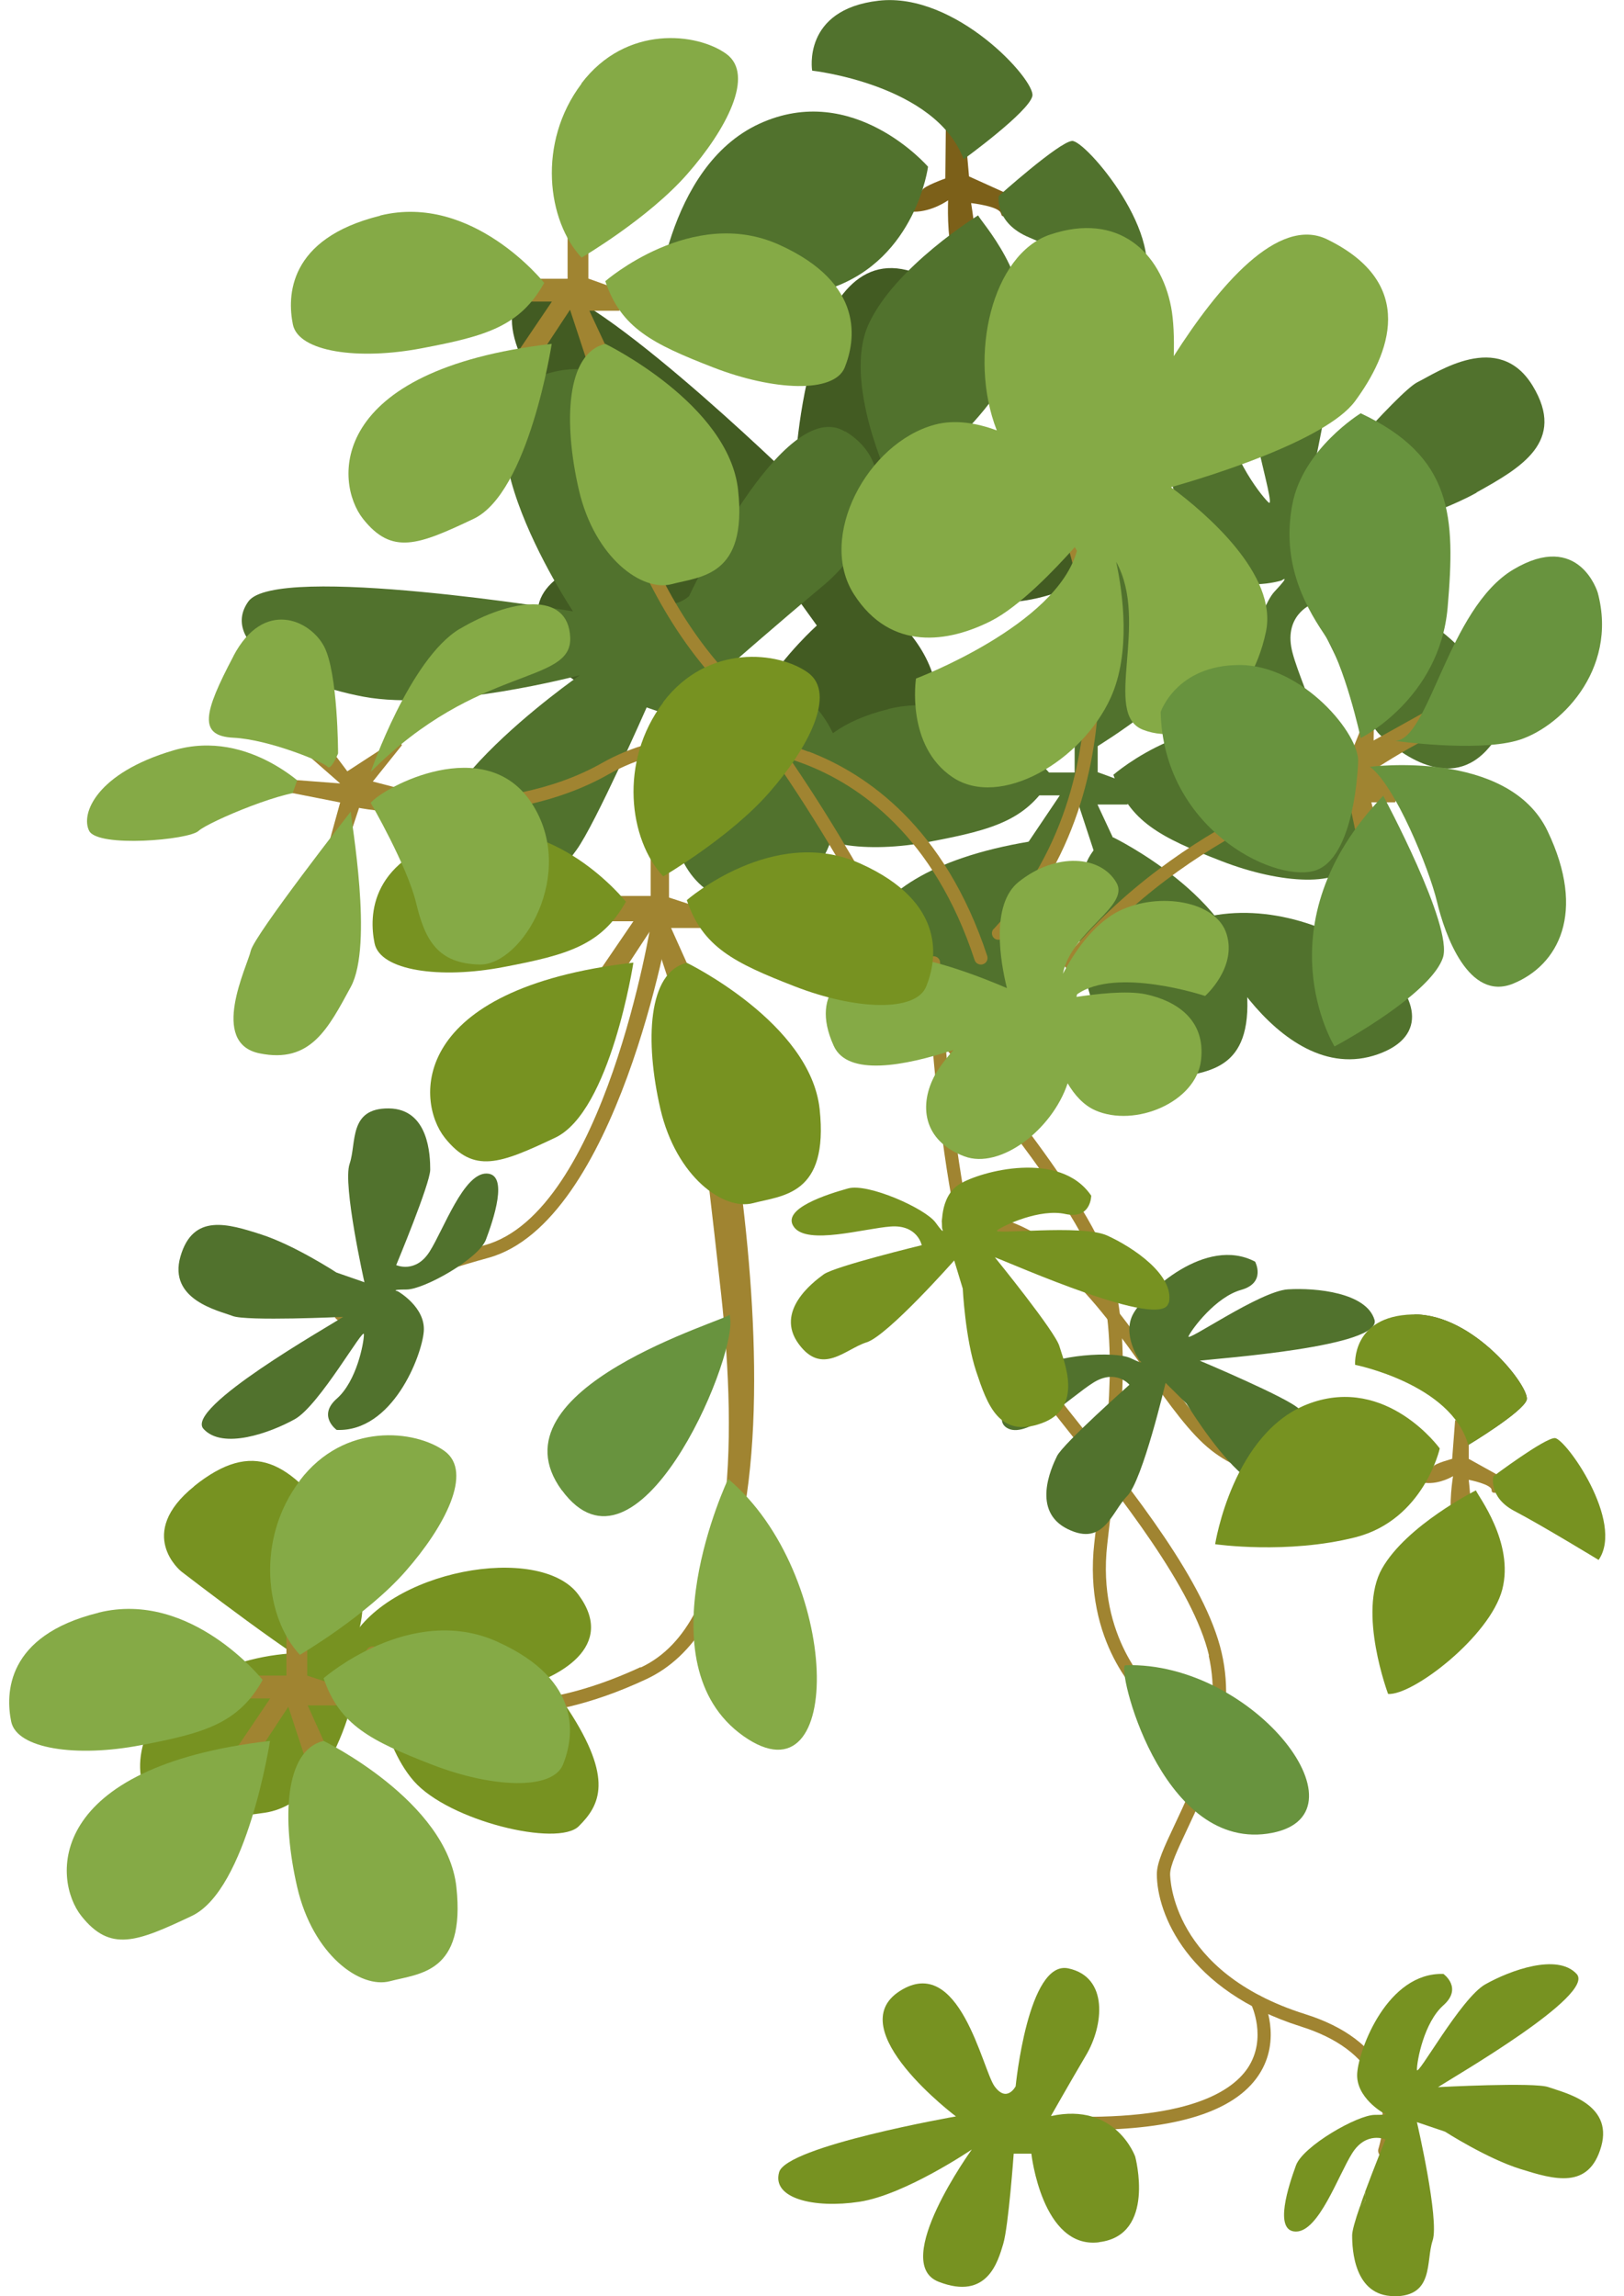 <svg width="58" height="82" viewBox="0 0 58 82" fill="none" xmlns="http://www.w3.org/2000/svg">
<g clip-path="url(#clip0_74_5967)">
<path d="M43.036 32.755C42.706 32.836 45.555 38.944 49.214 37.646C52.873 36.347 47.531 31.692 43.036 32.755Z" fill="#51722D"/>
<path d="M40.05 17.453C39.028 15.098 32.084 19.079 32.084 19.079C32.084 19.079 30.893 19.253 31.317 18.016C31.741 16.779 36.896 11.388 32.763 9.768C28.631 8.149 28.369 17.157 28.369 17.157C28.369 17.157 20.701 9.682 19.087 10.251C17.472 10.819 18.47 13.323 20.483 15.376C22.497 17.429 27.247 19.154 27.247 19.154C27.247 19.154 18.451 19.135 19.255 22.288C20.059 25.448 22.453 24.551 23.538 24.186C24.622 23.822 28.537 21.454 28.537 21.454L29.173 22.338C29.173 22.338 24.666 26.338 27.091 28.959C29.522 31.587 32.801 27.661 32.801 27.661C32.801 27.661 34.914 24.693 31.828 21.93C31.828 21.93 34.066 21.682 36.229 21.491C38.386 21.299 41.079 19.797 40.057 17.441L40.05 17.453Z" fill="#425B22"/>
<path d="M30.183 15.413C27.982 14.066 24.61 21.287 24.61 21.287C24.61 21.287 23.737 22.103 23.369 20.854C22.995 19.605 24.092 12.254 19.773 13.28C15.446 14.313 20.464 21.831 20.464 21.831C20.464 21.831 9.861 20.093 8.87 21.478C7.879 22.863 10.148 24.347 12.984 24.879C15.82 25.411 20.708 24.112 20.708 24.112C20.708 24.112 13.502 29.108 15.982 31.241C18.47 33.368 19.91 31.272 20.589 30.351C21.262 29.429 23.095 25.262 23.095 25.262L24.13 25.621C24.13 25.621 22.758 31.463 26.268 32.224C29.777 32.984 30.183 27.908 30.183 27.908C30.183 27.908 30.189 24.273 26.062 23.772C26.062 23.772 27.752 22.288 29.41 20.904C31.068 19.519 32.395 16.755 30.195 15.407L30.183 15.413Z" fill="#51722D"/>
<path d="M38.916 20.607C37.32 22.721 37.694 25.516 38.916 26.82C38.916 26.82 41.303 25.423 42.693 23.834C44.084 22.251 45.118 20.291 44.084 19.543C43.049 18.795 40.512 18.486 38.91 20.601L38.916 20.607Z" fill="#51722D"/>
<path d="M39.764 27.667C40.325 29.343 41.453 29.905 43.616 30.746C45.779 31.587 47.942 31.68 48.316 30.746C48.69 29.813 49.07 27.76 45.966 26.363C42.862 24.965 39.764 27.667 39.764 27.667Z" fill="#51722D"/>
<path d="M31.722 25.324C28.412 26.14 28.406 28.224 28.605 29.207C28.805 30.19 30.949 30.493 33.225 30.054C35.506 29.621 36.715 29.275 37.582 27.723C37.582 27.723 35.026 24.502 31.722 25.318V25.324Z" fill="#51722D"/>
<path d="M39.764 29.905C38.367 30.239 38.261 32.7 38.822 35.13C39.39 37.553 41.079 38.765 42.132 38.487C43.186 38.209 44.838 38.209 44.507 35.13C44.177 32.051 39.764 29.905 39.764 29.905Z" fill="#51722D"/>
<path d="M31.111 36.15C32.146 37.454 33.087 37.083 35.057 36.15C37.033 35.216 37.85 29.899 37.85 29.899C29.827 30.833 30.077 34.839 31.111 36.15Z" fill="#51722D"/>
<path d="M40.543 28.063L39.203 27.574V26.035H38.38V27.587H35.905L36.285 28.403H37.85L36.697 30.115L37.208 30.653L38.505 28.687L39.153 30.66L39.764 29.948L39.196 28.73H40.262L40.543 28.063Z" fill="#51722D"/>
<path d="M52.736 17.584C54.313 16.706 55.952 15.772 54.737 13.775C53.521 11.778 51.321 13.305 50.629 13.645C49.931 13.985 46.714 17.769 46.714 17.769C46.876 16.811 48.809 8.606 47.331 8.588C45.854 8.569 44.838 10.956 44.495 12.365C44.152 13.775 45.636 18.245 45.305 17.942C44.975 17.633 43.772 16.013 43.803 14.671C43.834 13.324 42.612 13.565 42.612 13.565C40.568 15.586 42.457 19.37 43.317 20.298C44.177 21.225 45.767 20.73 45.767 20.73C45.767 20.73 46.141 20.465 45.523 21.12C44.9 21.775 44.165 24.916 44.638 25.856C45.118 26.796 46.34 29.052 47.144 28.199C47.955 27.346 46.521 24.656 46.166 23.327C45.804 22.004 46.82 21.59 46.82 21.59C46.82 21.59 48.74 25.732 49.27 26.227C49.8 26.721 51.645 28.317 53.072 26.814C54.5 25.305 52.873 24.403 52.331 23.401C51.788 22.4 47.281 19.797 47.281 19.797L48.634 19.086C48.634 19.086 51.153 18.474 52.73 17.596L52.736 17.584Z" fill="#51722D"/>
<path d="M35.755 7.623C35.768 7.889 36.273 7.58 36.273 7.58L36.223 7.03L34.608 6.3L34.484 4.89L33.779 4.618L33.761 6.374C33.761 6.374 32.981 6.652 32.938 6.789C32.894 6.925 31.778 7.178 31.554 7.351C31.33 7.524 31.978 7.555 32.639 7.561C33.299 7.561 33.861 7.153 33.861 7.153C33.861 7.153 33.804 8.507 34.041 9.082C34.278 9.657 34.839 9.014 34.839 9.014C34.958 9.002 34.683 7.252 34.683 7.252C34.683 7.252 35.737 7.37 35.749 7.636L35.755 7.623Z" fill="#7C6019"/>
<path d="M35.668 6.999C35.668 6.999 35.512 7.963 36.765 8.483C38.018 9.008 40.742 10.35 40.742 10.35C41.777 8.52 38.76 4.989 38.286 5.033C37.813 5.076 35.668 6.999 35.668 6.999Z" fill="#51722D"/>
<path d="M31.018 11.586C30.083 13.639 31.785 17.206 31.785 17.206C32.901 17.188 36.142 14.226 36.51 12.056C36.878 9.892 35.032 7.92 34.933 7.691C34.933 7.691 31.953 9.527 31.018 11.586Z" fill="#51722D"/>
<path d="M31.38 0.025C28.637 0.34 29.005 2.523 29.005 2.523C29.005 2.523 33.418 3.011 34.415 5.688C34.415 5.688 36.759 3.988 36.871 3.425C36.983 2.863 34.129 -0.291 31.38 0.025Z" fill="#51722D"/>
<path d="M27.116 4.421C23.75 5.972 23.407 11.141 23.407 11.141C23.407 11.141 26.692 11.333 29.703 10.282C32.72 9.231 33.144 5.954 33.144 5.954C33.144 5.954 30.482 2.869 27.116 4.421Z" fill="#51722D"/>
<path d="M12.454 58.71V59.873C12.454 59.873 16.5 60.806 18.258 60.367C20.016 59.934 22.029 58.784 20.651 56.936C19.274 55.087 13.77 56.058 12.454 58.71Z" fill="#779221"/>
<path d="M6.938 53.072C4.818 54.778 6.47 56.113 6.47 56.113C6.47 56.113 10.971 59.588 11.75 59.792C12.529 60.002 12.635 58.735 12.635 58.735C12.635 58.735 13.67 56.769 12.012 54.487C10.354 52.206 9.057 51.365 6.931 53.072H6.938Z" fill="#779221"/>
<path d="M13.763 59.124L13.339 59.557C13.339 59.557 13.527 62.166 14.779 63.601C16.032 65.029 19.922 65.962 20.67 65.214C21.424 64.466 21.923 63.532 20.296 61.047C18.669 58.562 13.763 59.118 13.763 59.118V59.124Z" fill="#779221"/>
<path d="M5.317 64.157C5.878 64.781 6.632 65.152 9.456 64.732C12.274 64.311 12.891 59.31 12.891 59.31C12.891 59.31 10.522 58.438 7.58 59.749C4.631 61.053 4.762 63.539 5.323 64.163L5.317 64.157Z" fill="#779221"/>
<path d="M43.167 59.118C43.703 61.449 42.644 63.699 41.939 65.189C41.578 65.956 41.316 66.513 41.316 66.921C41.316 68.336 42.401 71.081 46.465 72.367C47.755 72.775 48.634 73.425 49.071 74.303C49.663 75.49 49.233 76.708 49.233 76.72C49.189 76.844 49.251 76.974 49.376 77.017C49.401 77.029 49.432 77.029 49.457 77.029C49.55 77.029 49.644 76.967 49.675 76.874C49.694 76.819 50.174 75.465 49.494 74.099C49.002 73.103 48.029 72.367 46.608 71.922C41.846 70.42 41.79 67.063 41.79 66.921C41.79 66.618 42.058 66.049 42.369 65.387C43.099 63.842 44.208 61.498 43.629 59.013C43.049 56.509 40.53 53.337 38.305 50.543C37.383 49.38 36.51 48.286 35.918 47.396C34.004 44.533 33.574 34.468 33.574 34.369C33.574 34.239 33.455 34.14 33.331 34.147C33.2 34.147 33.1 34.258 33.106 34.388C33.125 34.808 33.543 44.682 35.531 47.656C36.136 48.558 37.015 49.659 37.944 50.833C40.026 53.455 42.619 56.719 43.18 59.124L43.167 59.118Z" fill="#A08431"/>
<path d="M50.037 52.484C49.993 52.49 45.754 53.164 43.547 51.421C42.862 50.877 42.114 49.826 41.322 48.719C39.483 46.135 37.189 42.914 33.836 43.383C33.705 43.402 33.617 43.52 33.636 43.649C33.655 43.779 33.773 43.866 33.904 43.847C36.971 43.414 39.172 46.506 40.936 48.991C41.783 50.178 42.513 51.205 43.255 51.786C44.607 52.855 46.596 53.096 48.086 53.096C49.201 53.096 50.043 52.96 50.118 52.948C50.249 52.929 50.33 52.806 50.311 52.682C50.292 52.558 50.168 52.472 50.043 52.49L50.037 52.484Z" fill="#A08431"/>
<path d="M39.084 55.081C38.673 58.673 40.736 60.583 40.823 60.664C40.867 60.707 40.923 60.726 40.979 60.726C41.042 60.726 41.104 60.701 41.154 60.651C41.241 60.559 41.235 60.41 41.135 60.324C41.116 60.305 39.159 58.5 39.545 55.143C39.583 54.79 39.627 54.438 39.67 54.079C40.057 50.815 40.462 47.445 39.533 44.935C38.523 42.196 33.854 36.805 33.655 36.576C33.568 36.477 33.424 36.465 33.324 36.551C33.225 36.638 33.212 36.78 33.299 36.879C33.349 36.935 38.112 42.437 39.097 45.096C39.988 47.501 39.589 50.815 39.209 54.024C39.165 54.382 39.122 54.735 39.084 55.087V55.081Z" fill="#A08431"/>
<path d="M37.22 76.015C37.763 76.046 38.28 76.058 38.773 76.058C42.008 76.058 44.084 75.403 44.95 74.105C45.804 72.825 45.137 71.434 45.106 71.372C45.05 71.255 44.906 71.211 44.794 71.267C44.676 71.323 44.632 71.465 44.688 71.576C44.688 71.588 45.268 72.782 44.564 73.845C43.94 74.772 42.17 75.824 37.252 75.545C37.121 75.539 37.008 75.638 37.002 75.768C36.996 75.898 37.096 76.009 37.227 76.015H37.22Z" fill="#A08431"/>
<path d="M22.877 59.532C20.159 60.794 17.678 61.084 15.696 60.367C14.2 59.829 13.502 58.896 13.495 58.889C13.421 58.784 13.271 58.76 13.165 58.84C13.059 58.914 13.034 59.063 13.115 59.168C13.146 59.211 13.888 60.206 15.502 60.8C16.145 61.035 16.98 61.227 18.021 61.227C19.367 61.227 21.05 60.911 23.076 59.965C30.139 56.682 25.358 35.847 25.289 35.63C25.252 35.507 24.653 35.525 24.529 35.569C24.404 35.606 24.491 35.946 24.529 36.069C24.541 36.113 25.108 40.304 25.757 46.234C26.324 51.433 26.287 57.962 22.883 59.545L22.877 59.532Z" fill="#A08431"/>
<path d="M23.27 32.848C23.257 32.966 21.587 43.291 17.31 44.465C12.872 45.683 12.055 46.685 11.981 46.796C11.906 46.901 11.931 47.05 12.037 47.124C12.08 47.155 12.124 47.167 12.174 47.167C12.249 47.167 12.317 47.13 12.367 47.068C12.373 47.056 13.159 46.091 17.441 44.917C22.023 43.655 23.912 33.058 23.968 32.57C23.98 32.44 23.968 32.31 23.837 32.298C23.706 32.285 23.294 32.712 23.276 32.842L23.27 32.848Z" fill="#A08431"/>
<path d="M12.323 60.28L10.971 59.835V58.364H10.229V59.835H7.698L8.078 60.651H9.649L8.49 62.37L9.001 62.914L10.297 60.948L10.946 62.926L11.557 62.16L10.989 60.899H12.055L12.323 60.28Z" fill="#A08431"/>
<path d="M10.709 52.874C9.113 54.988 9.487 57.783 10.709 59.093C10.709 59.093 13.096 57.696 14.486 56.107C15.877 54.524 16.911 52.565 15.877 51.816C14.842 51.068 12.305 50.759 10.703 52.874H10.709Z" fill="#85AA46"/>
<path d="M11.557 59.928C12.124 61.604 13.252 62.166 15.409 63.007C17.572 63.848 19.735 63.941 20.109 63.007C20.483 62.073 20.863 60.021 17.759 58.623C14.655 57.226 11.557 59.928 11.557 59.928Z" fill="#85AA46"/>
<path d="M3.515 57.591C0.205 58.407 0.199 60.491 0.399 61.474C0.598 62.457 2.742 62.76 5.024 62.321C7.305 61.888 8.515 61.542 9.381 59.99C9.381 59.99 6.825 56.769 3.522 57.585L3.515 57.591Z" fill="#85AA46"/>
<path d="M11.557 62.166C10.16 62.5 10.054 64.961 10.615 67.391C11.176 69.814 12.872 71.026 13.925 70.748C14.979 70.469 16.631 70.469 16.3 67.391C15.97 64.312 11.557 62.166 11.557 62.166Z" fill="#85AA46"/>
<path d="M2.904 68.417C3.939 69.721 4.88 69.35 6.85 68.417C8.826 67.483 9.643 62.166 9.643 62.166C1.62 63.1 1.87 67.106 2.904 68.417Z" fill="#85AA46"/>
<path d="M49.787 82C51.227 82 50.916 80.757 51.165 80.009C51.414 79.261 50.604 75.78 50.604 75.78L51.608 76.12C51.608 76.12 53.11 77.085 54.307 77.456C55.497 77.827 56.75 78.204 57.187 76.646C57.623 75.094 55.809 74.717 55.304 74.531C54.805 74.346 51.358 74.531 51.358 74.531C51.925 74.16 57 71.236 56.308 70.488C55.616 69.74 53.926 70.364 53.047 70.859C52.169 71.354 50.604 74.216 50.604 73.907C50.604 73.598 50.853 72.225 51.551 71.607C52.25 70.983 51.551 70.488 51.551 70.488C49.557 70.426 48.534 73.159 48.472 74.031C48.41 74.903 49.413 75.459 49.413 75.459C49.413 75.459 49.725 75.521 49.102 75.521C48.478 75.521 46.533 76.64 46.284 77.326C46.035 78.012 45.467 79.688 46.284 79.688C47.101 79.688 47.786 77.697 48.291 76.893C48.796 76.09 49.482 76.399 49.482 76.399C49.482 76.399 49.089 77.363 48.752 78.272C48.765 78.402 48.784 78.525 48.74 78.618C48.696 78.686 48.628 78.748 48.566 78.804C48.403 79.267 48.291 79.663 48.291 79.818C48.291 80.312 48.354 81.994 49.794 81.994L49.787 82Z" fill="#779221"/>
<path d="M48.74 78.624C48.784 78.532 48.765 78.414 48.752 78.278C48.684 78.457 48.622 78.637 48.566 78.81C48.634 78.754 48.696 78.692 48.74 78.624Z" fill="#779221"/>
<path d="M39.259 80.065C41.297 79.817 40.543 77.011 40.543 77.011C40.543 77.011 39.851 75.057 37.532 75.564C37.532 75.564 38.162 74.451 38.785 73.394C39.415 72.337 39.602 70.599 38.155 70.29C36.715 69.981 36.273 74.5 36.273 74.5C36.273 74.5 35.961 75.106 35.519 74.5C35.082 73.894 34.266 69.734 32.134 71.1C30.002 72.466 34.141 75.576 34.141 75.576C34.141 75.576 28.094 76.633 27.826 77.567C27.558 78.501 29.061 78.871 30.694 78.624C32.321 78.377 34.708 76.757 34.708 76.757C34.708 76.757 31.779 80.807 33.524 81.481C35.269 82.161 35.643 80.745 35.83 80.127C36.017 79.502 36.204 76.906 36.204 76.906H36.834C36.834 76.906 37.214 80.318 39.246 80.071L39.259 80.065Z" fill="#779221"/>
<path d="M14.518 46.048C15.147 46.048 17.098 44.948 17.354 44.268C17.61 43.587 18.189 41.912 17.373 41.906C16.556 41.9 15.852 43.884 15.347 44.688C14.842 45.492 14.15 45.176 14.15 45.176C14.15 45.176 15.365 42.264 15.365 41.77C15.365 41.275 15.322 39.593 13.882 39.581C12.442 39.569 12.741 40.818 12.486 41.56C12.23 42.301 13.015 45.788 13.015 45.788L12.018 45.442C12.018 45.442 10.522 44.465 9.331 44.082C8.141 43.699 6.894 43.315 6.445 44.867C5.996 46.419 7.81 46.802 8.309 46.994C8.808 47.186 12.255 47.025 12.255 47.025C11.688 47.396 6.589 50.277 7.268 51.025C7.954 51.779 9.649 51.167 10.528 50.679C11.407 50.191 13.003 47.34 12.997 47.65C12.997 47.959 12.735 49.325 12.03 49.943C11.326 50.562 12.024 51.062 12.024 51.062C14.019 51.143 15.066 48.416 15.135 47.544C15.203 46.673 14.206 46.11 14.206 46.11C14.206 46.11 13.894 46.048 14.518 46.048Z" fill="#51722D"/>
<path d="M48.329 27.482C48.266 27.5 42.126 29.201 38.037 34.233C37.956 34.332 37.975 34.48 38.074 34.561C38.118 34.598 38.168 34.61 38.224 34.61C38.293 34.61 38.361 34.579 38.405 34.524C42.394 29.609 48.391 27.945 48.453 27.927C48.578 27.896 48.653 27.766 48.615 27.642C48.584 27.519 48.453 27.445 48.329 27.482Z" fill="#A08431"/>
<path d="M35.487 33.17C35.4 33.262 35.406 33.411 35.5 33.497C35.544 33.541 35.6 33.559 35.662 33.559C35.724 33.559 35.787 33.535 35.837 33.485C38.623 30.474 39.234 26.826 39.252 24.291C39.271 21.553 38.642 19.556 38.617 19.475C38.579 19.352 38.448 19.284 38.324 19.321C38.199 19.358 38.13 19.488 38.168 19.611C38.174 19.63 38.804 21.633 38.785 24.304C38.766 26.752 38.18 30.276 35.494 33.17H35.487Z" fill="#A08431"/>
<path d="M21.35 12.266C21.35 12.136 21.237 12.037 21.107 12.044C20.976 12.044 20.876 12.155 20.882 12.285C20.882 12.353 21.219 19.135 25.215 23.896C29.142 28.57 31.872 34.252 31.903 34.307C31.941 34.394 32.028 34.443 32.115 34.443C32.146 34.443 32.184 34.437 32.215 34.419C32.333 34.363 32.383 34.227 32.327 34.109C32.302 34.054 29.541 28.323 25.576 23.599C21.686 18.962 21.356 12.334 21.35 12.266Z" fill="#A08431"/>
<path d="M28.88 26.845C26.418 25.905 23.587 26.06 21.499 27.247C17.89 29.293 12.984 28.409 12.934 28.397C12.803 28.372 12.685 28.459 12.66 28.582C12.635 28.706 12.722 28.829 12.847 28.854C13.053 28.891 17.971 29.788 21.736 27.649C23.712 26.53 26.386 26.387 28.718 27.278C30.694 28.032 33.356 29.862 34.808 34.283C34.839 34.382 34.933 34.443 35.032 34.443C35.057 34.443 35.082 34.443 35.107 34.431C35.232 34.394 35.3 34.258 35.257 34.134C33.742 29.541 30.956 27.63 28.886 26.839L28.88 26.845Z" fill="#A08431"/>
<path d="M22.372 10.436L21.013 9.948V8.402H20.271V9.954H17.759L18.139 10.77H19.71L18.551 12.483L19.062 13.027L20.358 11.061L21.007 13.033L21.618 12.316L21.05 11.098H22.116L22.372 10.436Z" fill="#A08431"/>
<path d="M20.77 2.986C19.174 5.101 19.548 7.895 20.77 9.2C20.77 9.2 23.157 7.803 24.547 6.214C25.938 4.631 26.972 2.671 25.938 1.923C24.903 1.175 22.366 0.866 20.764 2.98L20.77 2.986Z" fill="#85AA46"/>
<path d="M21.618 10.041C22.179 11.716 23.307 12.279 25.47 13.12C27.633 13.96 29.796 14.053 30.17 13.12C30.544 12.186 30.924 10.133 27.82 8.736C24.716 7.339 21.618 10.041 21.618 10.041Z" fill="#85AA46"/>
<path d="M13.576 7.704C10.266 8.52 10.26 10.603 10.46 11.586C10.659 12.569 12.803 12.872 15.079 12.433C17.36 12.001 18.569 11.654 19.436 10.102C19.436 10.102 16.88 6.881 13.576 7.697V7.704Z" fill="#85AA46"/>
<path d="M21.618 12.279C20.221 12.613 20.115 15.073 20.676 17.503C21.244 19.927 22.933 21.139 23.986 20.86C25.04 20.582 26.692 20.582 26.361 17.503C26.031 14.424 21.618 12.279 21.618 12.279Z" fill="#85AA46"/>
<path d="M12.966 18.529C14 19.834 14.941 19.463 16.911 18.529C18.887 17.596 19.704 12.279 19.704 12.279C11.681 13.212 11.931 17.219 12.966 18.529Z" fill="#85AA46"/>
<path d="M48.391 14.331C49.632 12.65 50.635 10.133 47.406 8.551C45.648 7.685 43.51 10.226 41.92 12.718C41.939 12.05 41.914 11.438 41.827 10.974C41.453 9.014 39.944 7.555 37.501 8.378C35.444 9.07 34.559 12.705 35.6 15.37C34.864 15.098 34.091 14.974 33.38 15.166C30.968 15.821 29.185 19.179 30.5 21.225C31.816 23.278 33.885 22.938 35.388 22.177C36.416 21.658 37.682 20.328 38.386 19.537C38.411 19.58 38.436 19.624 38.461 19.667C37.738 22.338 32.714 24.23 32.714 24.23C32.714 24.23 32.34 26.635 34.029 27.76C35.718 28.885 38.635 27.191 39.67 24.91C40.393 23.309 40.106 21.194 39.863 20.063C41.066 22.233 39.358 25.497 40.823 26.06C42.519 26.715 44.651 25.238 45.212 22.561C45.642 20.52 43.068 18.325 41.821 17.398C43.105 17.033 47.337 15.747 48.391 14.331Z" fill="#85AA46"/>
<path d="M50.778 25.485L49.058 26.443L49.07 25.546H48.796L48.061 27.383L47.188 27.574V28.322L48.061 28.038L48.416 29.713H49.251L48.977 28.65H49.825L50.111 28.007L49.27 27.358C49.27 27.358 50.691 26.455 50.972 26.412L50.785 25.485H50.778Z" fill="#A08431"/>
<path d="M49.089 47.13C48.802 46.16 47.007 45.98 45.997 46.042C44.987 46.104 42.313 47.989 42.45 47.711C42.587 47.433 43.423 46.314 44.327 46.061C45.23 45.807 44.825 45.053 44.825 45.053C43.061 44.125 40.929 46.135 40.487 46.889C40.044 47.643 40.699 48.583 40.699 48.583C40.699 48.583 40.954 48.775 40.387 48.503C39.826 48.231 37.582 48.385 37.052 48.892C36.522 49.399 35.269 50.654 36.005 51.013C36.734 51.371 38.236 49.881 39.047 49.374C39.857 48.867 40.337 49.449 40.337 49.449C40.337 49.449 37.968 51.551 37.75 51.996C37.532 52.441 36.84 53.974 38.137 54.605C39.433 55.236 39.701 53.98 40.256 53.424C40.811 52.861 41.627 49.381 41.627 49.381L42.376 50.123C42.376 50.123 43.298 51.644 44.202 52.503C45.106 53.356 46.066 54.24 47.144 53.035C48.223 51.829 46.764 50.704 46.396 50.314C46.028 49.925 42.849 48.589 42.849 48.589C43.523 48.503 49.376 48.095 49.089 47.124V47.13Z" fill="#51722D"/>
<path d="M43.042 35.562C43.042 35.562 44.177 34.561 43.809 33.361C43.448 32.162 41.378 31.84 39.976 32.527C38.997 33.009 38.292 34.14 37.962 34.771C38.249 33.262 40.356 32.366 39.876 31.525C39.321 30.548 37.719 30.425 36.385 31.488C35.369 32.298 35.73 34.35 35.961 35.284C35.201 34.956 32.664 33.924 31.598 34.196C30.338 34.517 28.861 35.334 29.777 37.349C30.276 38.45 32.308 38.066 34.054 37.491C33.779 37.807 33.549 38.109 33.405 38.363C32.807 39.445 32.95 40.737 34.446 41.294C35.706 41.764 37.569 40.366 38.13 38.684C38.374 39.099 38.698 39.464 39.115 39.649C40.53 40.273 42.712 39.365 42.893 37.868C43.074 36.372 41.952 35.729 40.929 35.507C40.231 35.358 39.097 35.501 38.448 35.599C38.448 35.569 38.461 35.538 38.467 35.507C39.87 34.511 43.03 35.562 43.03 35.562H43.042Z" fill="#85AA46"/>
<path d="M40.194 59.464C39.857 59.477 41.416 66.024 45.262 65.48C49.108 64.93 44.813 59.316 40.194 59.464Z" fill="#68933E"/>
<path d="M20.066 53.214C22.746 56.862 26.243 48.688 26.081 47.118L26.062 46.938C26.081 47.118 17.385 49.566 20.066 53.22V53.214Z" fill="#68933E"/>
<path d="M26.549 61.993C30.214 64.584 30.046 56.2 26.006 52.812C26.006 52.812 22.883 59.396 26.549 61.993Z" fill="#85AA46"/>
<path d="M25.271 32.502L23.893 32.05V30.529H23.238V31.995H20.677L21.05 32.898H22.621L21.462 34.598L21.979 35.129L23.27 33.163L23.918 35.136L24.529 34.388L23.968 33.139H25.027L25.271 32.502Z" fill="#A08431"/>
<path d="M23.687 25.083C22.091 27.197 22.465 29.992 23.687 31.296C23.687 31.296 26.075 29.899 27.465 28.31C28.855 26.727 29.89 24.767 28.855 24.019C27.82 23.271 25.283 22.962 23.681 25.077L23.687 25.083Z" fill="#779221"/>
<path d="M24.529 32.143C25.09 33.819 26.218 34.382 28.381 35.222C30.544 36.063 32.707 36.156 33.081 35.222C33.455 34.289 33.836 32.236 30.731 30.839C27.627 29.442 24.529 32.143 24.529 32.143Z" fill="#779221"/>
<path d="M16.494 29.8C13.184 30.616 13.177 32.7 13.377 33.683C13.576 34.666 15.721 34.969 17.996 34.53C20.277 34.097 21.487 33.751 22.353 32.199C22.353 32.199 19.797 28.978 16.494 29.794V29.8Z" fill="#779221"/>
<path d="M24.529 34.381C23.133 34.715 23.026 37.176 23.587 39.606C24.155 42.029 25.844 43.241 26.898 42.963C27.951 42.685 29.603 42.685 29.273 39.606C28.942 36.527 24.529 34.381 24.529 34.381Z" fill="#779221"/>
<path d="M15.883 40.626C16.918 41.93 17.859 41.559 19.829 40.626C21.805 39.692 22.621 34.375 22.621 34.375C14.599 35.309 14.848 39.315 15.883 40.626Z" fill="#779221"/>
<path d="M6.196 26.795C3.441 27.605 2.873 29.064 3.185 29.67C3.497 30.276 6.744 29.998 7.093 29.67C7.449 29.343 10.391 28.1 11.083 28.285C11.083 28.285 8.951 25.985 6.196 26.795Z" fill="#85AA46"/>
<path d="M12.404 30.122L12.891 28.644L14.474 28.978L14.91 28.322L13.315 27.908L14.355 26.61L14.218 26.363L12.404 27.543L11.713 26.622L11.083 27.043L12.149 27.976L10.615 27.859L10.453 28.322L12.149 28.656L11.744 30.122H12.404Z" fill="#A08431"/>
<path d="M8.34 23.426C7.262 25.466 7.075 26.282 8.34 26.344C9.606 26.406 11.569 27.222 11.694 27.377C11.819 27.537 12.074 26.907 12.074 26.907C12.074 26.907 12.074 24.013 11.569 23.074C11.064 22.134 9.419 21.38 8.34 23.42V23.426Z" fill="#85AA46"/>
<path d="M9.269 37.615C11.089 37.986 11.713 36.743 12.529 35.241C13.346 33.732 12.529 29.287 12.529 28.978C12.529 28.978 9.082 33.392 8.957 33.949C8.833 34.505 7.455 37.244 9.269 37.615Z" fill="#85AA46"/>
<path d="M13.24 28.669C13.24 28.669 14.543 30.919 14.861 32.242C15.178 33.565 15.627 34.412 17.136 34.443C18.644 34.468 20.633 31.179 18.981 28.669C17.329 26.159 13.707 28.106 13.24 28.669Z" fill="#85AA46"/>
<path d="M16.419 22.455C14.63 23.525 13.24 27.568 13.24 27.568C17.061 23.71 20.427 24.465 20.365 22.771C20.302 21.076 18.214 21.392 16.425 22.455H16.419Z" fill="#85AA46"/>
<path d="M46.153 18.022C45.779 20.013 46.527 21.509 47.281 22.628C48.036 23.747 48.597 26.356 48.597 26.356C48.597 26.356 51.414 24.959 51.701 21.695C51.981 18.43 51.888 16.31 48.597 14.758C48.597 14.758 46.527 16.025 46.153 18.022Z" fill="#68933E"/>
<path d="M48.927 27.383C49.819 28.032 51.04 31.018 51.321 32.199C51.601 33.38 52.449 35.779 54.045 35.123C55.641 34.468 56.675 32.607 55.267 29.67C53.858 26.734 48.921 27.383 48.921 27.383H48.927Z" fill="#68933E"/>
<path d="M41.453 25.429C41.547 29.534 45.399 31.488 46.907 31.105C48.41 30.721 48.503 27.228 48.503 27.228C48.59 26.245 46.527 23.747 44.271 23.747C42.014 23.747 41.453 25.423 41.453 25.423V25.429Z" fill="#68933E"/>
<path d="M54.051 20.335C51.701 21.732 51.04 26.455 49.819 26.455C49.819 26.455 52.642 26.857 54.145 26.455C55.647 26.053 57.81 23.964 57.062 21.163C57.062 21.163 56.401 18.937 54.051 20.335Z" fill="#68933E"/>
<path d="M47.662 37.368C48.696 36.811 51.159 35.315 51.533 34.196C51.907 33.077 49.401 28.415 49.401 28.415C44.981 33.034 47.662 37.368 47.662 37.368Z" fill="#68933E"/>
<path d="M41.746 46.524C41.958 45.535 40.456 44.533 39.539 44.119C38.623 43.705 35.363 44.113 35.618 43.928C35.874 43.748 37.139 43.149 38.056 43.353C38.972 43.55 38.972 42.697 38.972 42.697C37.856 41.053 35.02 41.825 34.272 42.283C33.524 42.74 33.648 43.872 33.648 43.872C33.648 43.872 33.779 44.163 33.412 43.656C33.044 43.149 30.993 42.24 30.289 42.438C29.584 42.635 27.876 43.161 28.356 43.816C28.83 44.472 30.862 43.866 31.816 43.798C32.77 43.73 32.919 44.465 32.919 44.465C32.919 44.465 29.834 45.214 29.422 45.504C29.017 45.795 27.677 46.827 28.518 47.983C29.36 49.146 30.195 48.169 30.949 47.934C31.704 47.699 34.079 45.01 34.079 45.01L34.384 46.017C34.384 46.017 34.471 47.792 34.864 48.973C35.257 50.154 35.681 51.378 37.208 50.821C38.735 50.265 37.981 48.583 37.837 48.076C37.7 47.563 35.531 44.898 35.531 44.898C36.167 45.133 41.522 47.52 41.733 46.524H41.746Z" fill="#779221"/>
<path d="M52.424 51.563C52.424 51.563 52.43 51.588 52.437 51.6C52.437 51.6 54.4 50.419 54.525 49.986C54.65 49.554 52.655 46.92 50.492 46.938C52.075 47.662 52.368 50.431 52.424 51.563Z" fill="#354600"/>
<path d="M53.272 53.214C53.266 53.424 53.69 53.214 53.69 53.214V52.781L52.455 52.095V50.976L51.969 50.71L51.863 52.095C51.863 52.095 51.233 52.262 51.196 52.367C51.153 52.472 50.261 52.595 50.074 52.713C49.887 52.83 50.392 52.904 50.909 52.954C51.427 53.004 51.894 52.713 51.894 52.713C51.894 52.713 51.72 53.776 51.869 54.24C52.019 54.704 52.455 54.24 52.455 54.24C52.617 54.24 52.455 52.843 52.455 52.843C52.455 52.843 53.284 53.004 53.272 53.214Z" fill="#A08431"/>
<path d="M53.334 52.719C53.334 52.719 53.147 53.467 54.095 53.962C55.042 54.456 57.093 55.705 57.093 55.705C58.034 54.339 55.903 51.353 55.529 51.353C55.154 51.353 53.334 52.719 53.334 52.719Z" fill="#779221"/>
<path d="M49.357 56.014C48.478 57.566 49.575 60.49 49.575 60.49C50.454 60.552 53.21 58.438 53.652 56.762C54.089 55.081 52.773 53.405 52.711 53.22C52.711 53.22 50.236 54.462 49.357 56.014Z" fill="#779221"/>
<path d="M48.397 48.737C48.397 48.737 51.838 49.424 52.437 51.6C52.437 51.6 54.4 50.419 54.525 49.986C54.65 49.554 52.624 46.877 50.442 46.938C48.26 47 48.397 48.744 48.397 48.744V48.737Z" fill="#779221"/>
<path d="M46.783 50.11C44.028 51.105 43.398 55.143 43.398 55.143C43.398 55.143 45.966 55.514 48.41 54.895C50.853 54.271 51.42 51.724 51.42 51.724C51.42 51.724 49.538 49.115 46.783 50.11Z" fill="#779221"/>
</g>
<defs>
<clipPath id="clip0_74_5967">
<rect width="57" height="82" fill="white" transform="translate(0.33)"/>
</clipPath>
</defs>
</svg>
